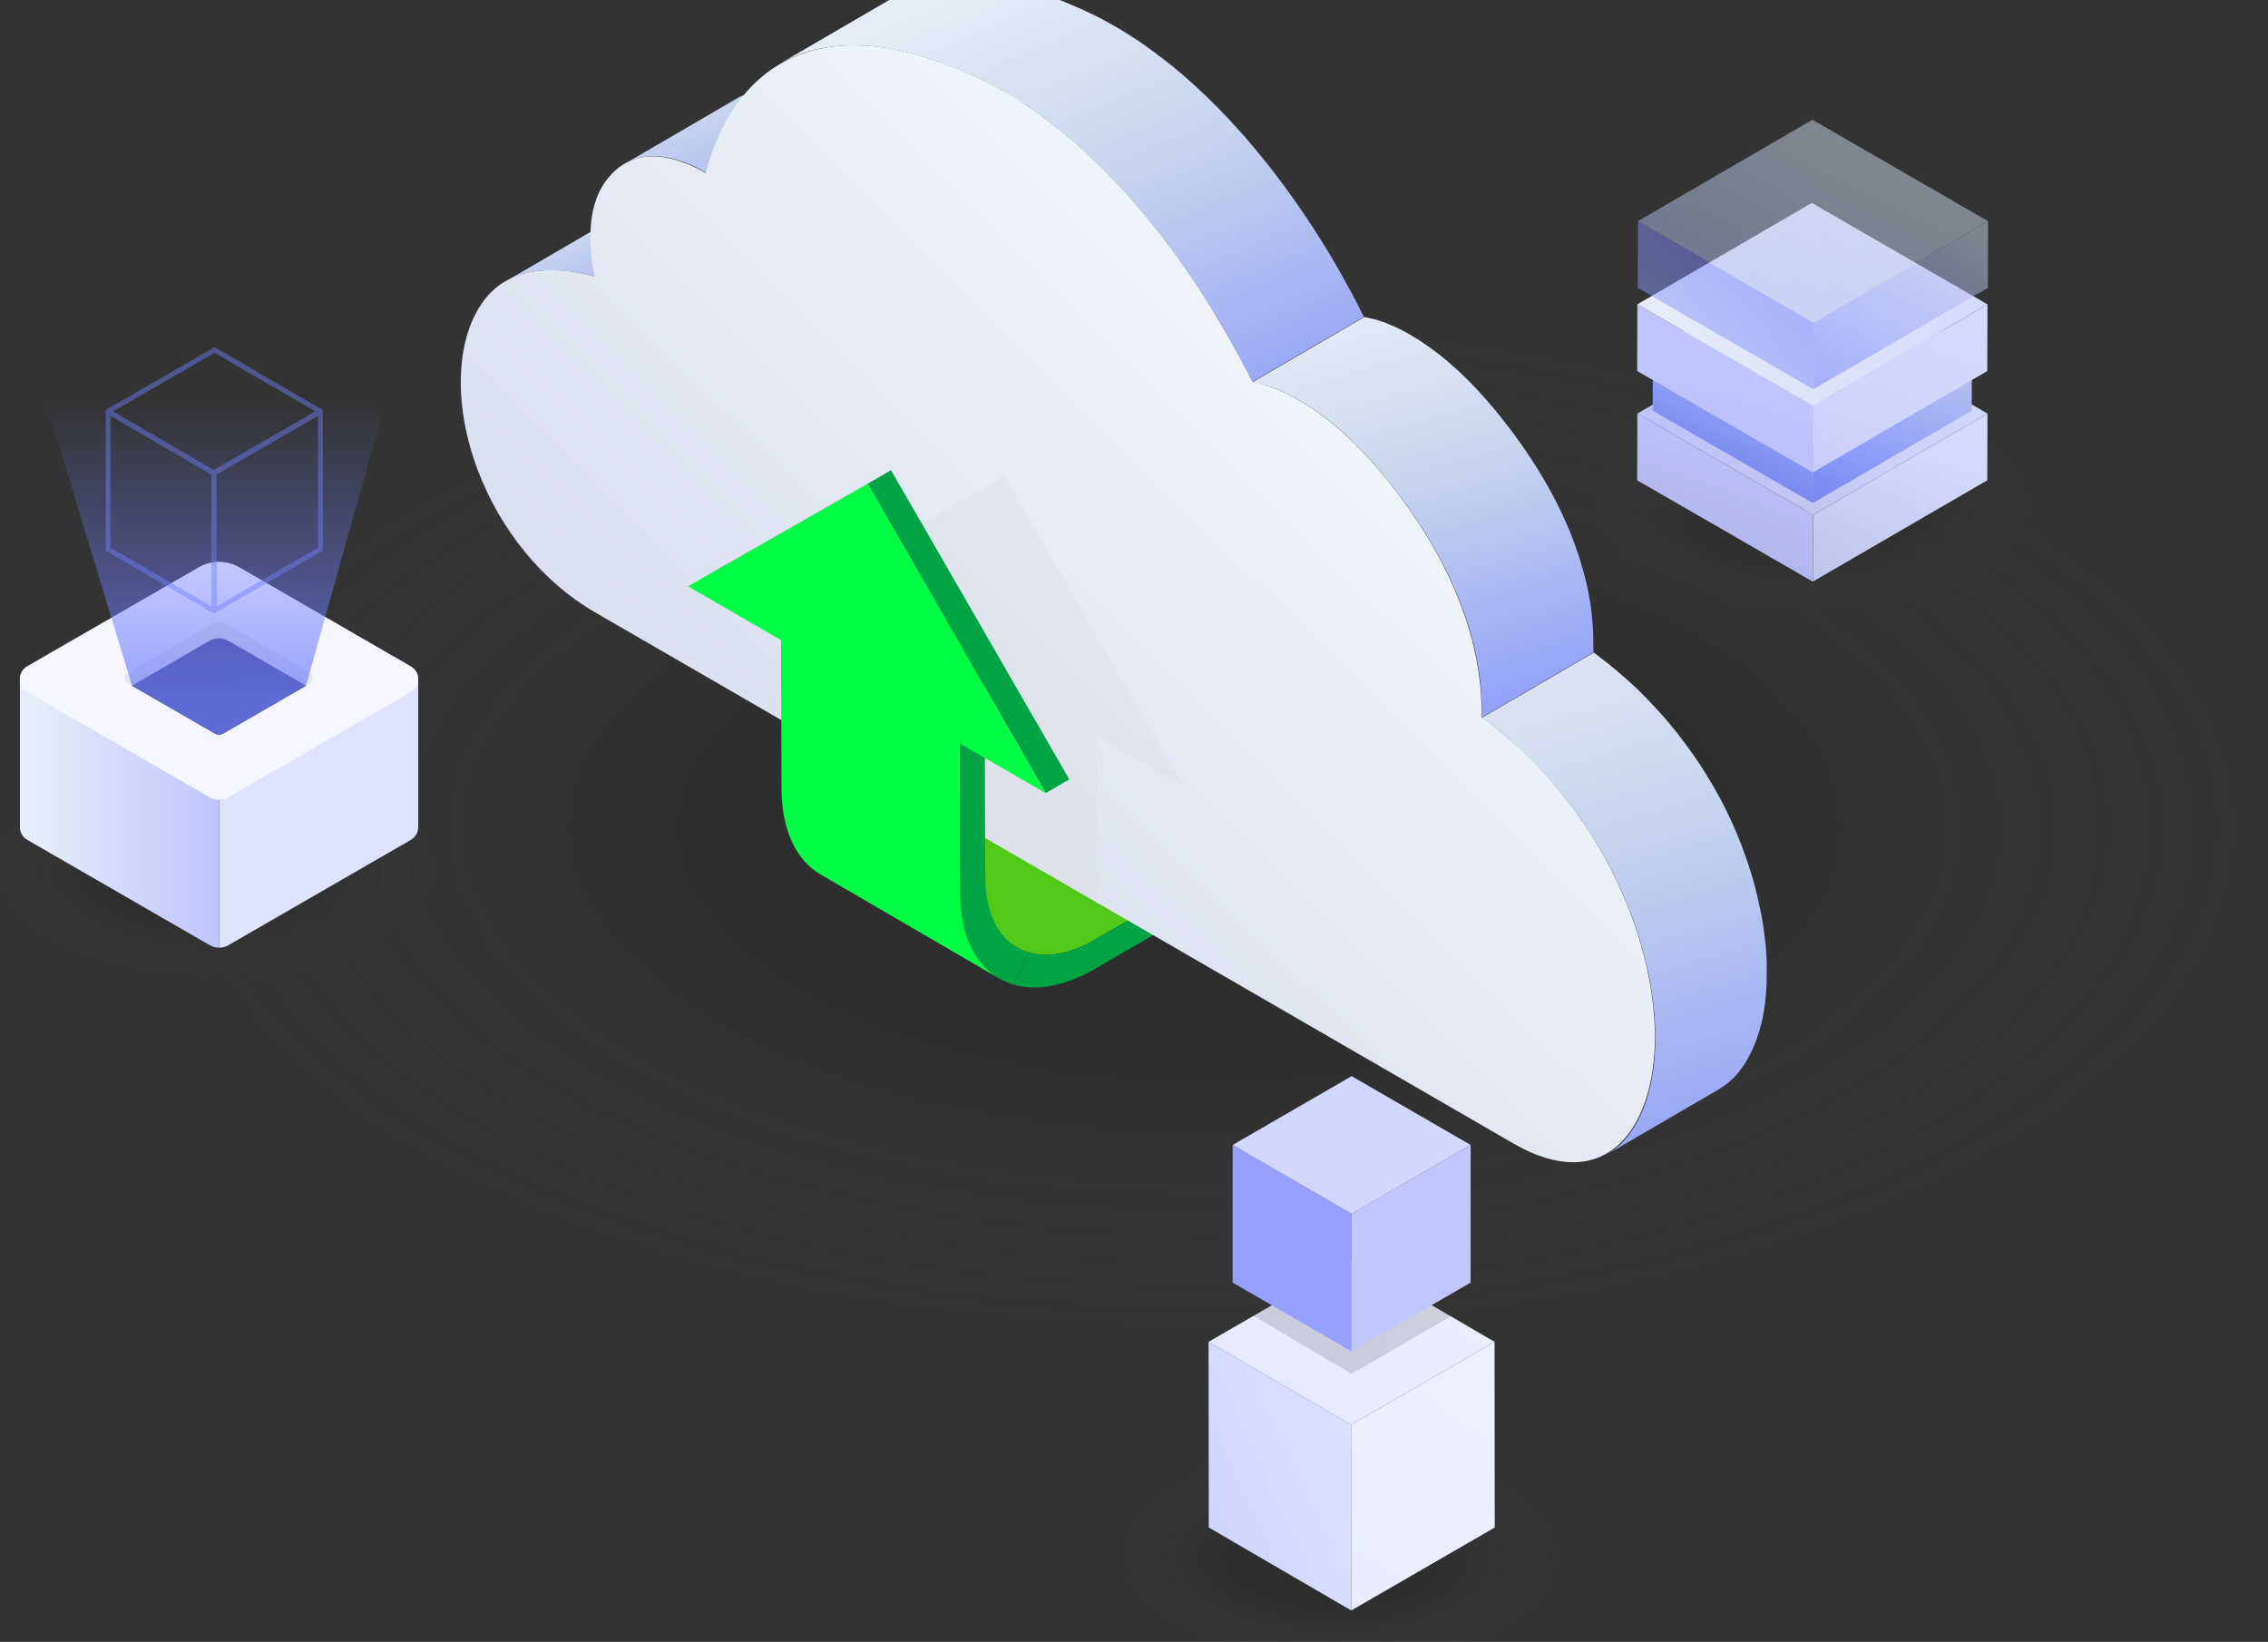 <svg width="576" height="417" viewBox="0 0 576 417" fill="none" xmlns="http://www.w3.org/2000/svg">
<rect x="0" y="0" width="576" height="417" fill="#333333" stroke="none"/>
<g clip-path="url(#clip0_2030_41845)">
<path opacity="0.22" d="M461.935 154.839C492.845 154.839 517.91 142.607 517.91 127.527C517.91 112.446 492.854 100.215 461.935 100.215C431.017 100.215 405.961 112.437 405.961 127.527C405.961 142.616 431.017 154.839 461.935 154.839Z" fill="url(#paint0_radial_2030_41845)"/>
<path opacity="0.22" d="M342.369 422.044C373.279 422.044 398.343 409.812 398.343 394.732C398.343 379.651 373.288 367.42 342.369 367.42C311.45 367.42 286.395 379.642 286.395 394.732C286.395 409.821 311.45 422.044 342.369 422.044Z" fill="url(#paint1_radial_2030_41845)"/>
<path opacity="0.22" d="M55.974 247.447C86.885 247.447 111.949 235.215 111.949 220.135C111.949 205.054 86.893 192.823 55.974 192.823C25.056 192.823 0 205.046 0 220.135C0 235.224 25.056 247.447 55.974 247.447Z" fill="url(#paint2_radial_2030_41845)"/>
<path d="M504.756 105.032L504.712 121.977L460.395 147.721L460.447 130.776L504.756 105.032Z" fill="url(#paint3_linear_2030_41845)"/>
<path d="M460.443 130.776L460.39 147.721L415.785 121.977L415.837 105.032L460.443 130.776Z" fill="url(#paint4_linear_2030_41845)"/>
<path d="M504.754 105.032L460.445 130.776L415.84 105.032L460.149 79.288L504.754 105.032Z" fill="url(#paint5_linear_2030_41845)"/>
<path d="M500.807 88.846L500.755 104.292L460.375 127.762L460.419 112.316L500.807 88.846Z" fill="url(#paint6_linear_2030_41845)"/>
<path d="M460.429 112.316L460.385 127.762L419.727 104.292L419.779 88.846L460.42 112.316H460.429Z" fill="url(#paint7_linear_2030_41845)"/>
<path d="M500.807 88.845L460.419 112.315L419.777 88.845L460.157 65.375L500.816 88.845H500.807Z" fill="url(#paint8_linear_2030_41845)"/>
<path d="M504.756 77.293L504.712 94.238L460.395 119.982L460.447 103.037L504.756 77.293Z" fill="url(#paint9_linear_2030_41845)"/>
<path d="M460.443 103.037L460.39 119.982L415.785 94.229L415.837 77.293L460.443 103.037Z" fill="url(#paint10_linear_2030_41845)"/>
<path d="M504.754 77.293L460.445 103.037L415.84 77.293L460.149 51.541L504.754 77.293Z" fill="url(#paint11_linear_2030_41845)"/>
<g opacity="0.5">
<path d="M504.901 56.167L504.849 73.103L460.531 98.864L460.584 81.919L504.901 56.176V56.167Z" fill="url(#paint12_linear_2030_41845)"/>
<path d="M460.583 81.919L460.531 98.864L415.926 73.103L415.978 56.167L460.583 81.911V81.919Z" fill="url(#paint13_linear_2030_41845)"/>
<path d="M504.9 56.167L460.582 81.911L415.977 56.167L460.294 30.414L504.9 56.167Z" fill="url(#paint14_linear_2030_41845)"/>
</g>
<path opacity="0.22" d="M311.903 339.742C457.759 339.742 575.998 282.051 575.998 210.883C575.998 139.715 457.759 82.024 311.903 82.024C166.048 82.024 47.809 139.715 47.809 210.883C47.809 282.051 166.048 339.742 311.903 339.742Z" fill="url(#paint15_radial_2030_41845)"/>
<path d="M255.99 198.773L232.59 212.32C224.915 216.737 217.98 217.155 212.953 214.237L258.29 240.634C263.317 243.553 270.261 243.169 277.927 238.718L301.327 225.17L255.99 198.773Z" fill="#52C819"/>
<path d="M301.328 225.162L277.927 238.709C271.725 242.298 265.992 243.248 261.34 241.923L257.367 250.052C263.1 251.733 270.217 250.583 277.945 246.131L301.345 232.584V225.162H301.319H301.328Z" fill="#00A445"/>
<path d="M131.472 70.01C131.707 69.923 131.942 69.836 132.177 69.775C132.413 69.688 132.674 69.627 132.909 69.54C133.144 69.479 133.406 69.426 133.641 69.365C133.902 69.304 134.138 69.252 134.408 69.191C134.556 69.165 134.73 69.13 134.878 69.104C135.671 68.956 136.464 68.843 137.291 68.747H137.465C138.197 68.686 138.938 68.66 139.67 68.66H140.018C140.75 68.66 141.49 68.66 142.222 68.747C142.37 68.747 142.518 68.747 142.632 68.773C143.364 68.834 144.104 68.886 144.836 69.008C144.923 69.008 145.045 69.008 145.132 69.034C145.925 69.148 146.691 69.27 147.423 69.418H147.545C148.373 69.592 149.166 69.775 149.924 69.949C150.307 70.036 150.655 70.123 151.013 70.245L179.388 53.719C179.039 53.632 178.682 53.544 178.333 53.422C177.602 53.248 176.774 53.065 175.955 52.891H175.842C175.11 52.743 174.343 52.63 173.551 52.508C173.49 52.508 173.429 52.508 173.341 52.482H173.254C172.549 52.395 171.817 52.307 171.05 52.246H170.606C169.874 52.185 169.134 52.159 168.402 52.159H168.079C167.348 52.159 166.607 52.185 165.875 52.246H165.701C164.908 52.307 164.081 52.421 163.288 52.604C163.201 52.604 163.114 52.604 163.053 52.63C162.965 52.63 162.904 52.656 162.817 52.691C162.556 52.752 162.321 52.813 162.051 52.865C161.815 52.926 161.554 52.987 161.319 53.039C161.058 53.1 160.822 53.187 160.587 53.274C160.413 53.335 160.23 53.361 160.056 53.449C159.995 53.449 159.942 53.51 159.881 53.536C159.524 53.658 159.176 53.797 158.819 53.945C158.644 54.032 158.461 54.093 158.287 54.154C157.756 54.389 157.259 54.651 156.754 54.947L128.379 71.474C128.875 71.177 129.381 70.916 129.904 70.681C130.078 70.594 130.261 70.533 130.435 70.472C130.783 70.324 131.141 70.176 131.498 70.062L131.472 70.001V70.01Z" fill="url(#paint16_linear_2030_41845)"/>
<path d="M161.084 40.468C161.642 40.294 162.234 40.111 162.792 39.997C162.94 39.971 163.088 39.936 163.262 39.936C163.585 39.875 163.942 39.814 164.264 39.788C164.5 39.788 164.735 39.762 164.97 39.727C165.205 39.727 165.414 39.727 165.65 39.701H167C167.383 39.701 167.732 39.762 168.115 39.823H168.324C168.768 39.884 169.204 39.971 169.648 40.032C169.796 40.032 169.91 40.093 170.058 40.119C170.354 40.18 170.65 40.241 170.938 40.328C171.112 40.389 171.295 40.416 171.469 40.477C171.731 40.538 171.966 40.625 172.236 40.686C172.445 40.747 172.619 40.808 172.82 40.86C173.055 40.947 173.264 41.008 173.499 41.095C173.708 41.182 173.909 41.243 174.118 41.33C174.327 41.417 174.527 41.478 174.736 41.566C174.971 41.653 175.18 41.74 175.416 41.862C175.59 41.949 175.773 42.01 175.947 42.097C176.208 42.219 176.479 42.332 176.74 42.48C176.888 42.541 177.001 42.602 177.149 42.689C177.559 42.898 177.977 43.099 178.325 43.308C178.648 43.482 178.97 43.665 179.293 43.839L207.667 27.313C207.371 27.139 207.049 26.956 206.727 26.781C206.343 26.572 205.96 26.372 205.55 26.163C205.55 26.163 205.489 26.163 205.463 26.137C205.341 26.076 205.228 26.015 205.141 25.988C204.88 25.866 204.61 25.727 204.348 25.605C204.287 25.605 204.226 25.544 204.2 25.518C204.078 25.457 203.939 25.396 203.817 25.344C203.582 25.257 203.372 25.135 203.137 25.048C203.076 25.048 203.024 24.987 202.928 24.96C202.78 24.899 202.667 24.838 202.519 24.812C202.31 24.725 202.109 24.664 201.9 24.577C201.839 24.577 201.752 24.516 201.691 24.49C201.543 24.429 201.369 24.403 201.221 24.342C201.011 24.281 200.837 24.22 200.628 24.168C200.567 24.168 200.515 24.142 200.454 24.107C200.28 24.046 200.071 23.985 199.896 23.959C199.722 23.898 199.539 23.872 199.365 23.811C199.339 23.811 199.278 23.811 199.243 23.784C198.982 23.723 198.746 23.662 198.476 23.61C198.328 23.61 198.215 23.549 198.067 23.523H198.006C197.596 23.436 197.178 23.375 196.769 23.314H196.56C196.211 23.288 195.88 23.227 195.532 23.192H194.094C193.859 23.192 193.65 23.192 193.415 23.218H192.709C192.352 23.244 192.029 23.305 191.707 23.366C191.559 23.366 191.446 23.392 191.298 23.427H191.237C190.653 23.549 190.087 23.689 189.529 23.898C189.468 23.898 189.407 23.898 189.355 23.959C189.146 24.02 188.945 24.133 188.736 24.22C188.588 24.281 188.475 24.342 188.327 24.394C187.917 24.568 187.499 24.777 187.09 25.039L158.715 41.566C159.124 41.33 159.534 41.121 159.952 40.921C160.1 40.86 160.213 40.799 160.361 40.747C160.623 40.625 160.893 40.538 161.154 40.45L161.067 40.477L161.084 40.468Z" fill="url(#paint17_linear_2030_41845)"/>
<path d="M260.019 26.363C260.55 26.686 261.047 27.043 261.543 27.391C262.04 27.713 262.51 28.071 262.99 28.419C263.521 28.802 264.079 29.186 264.61 29.569C265.054 29.892 265.464 30.214 265.873 30.51C266.492 30.98 267.11 31.451 267.729 31.921C268.138 32.244 268.556 32.566 268.966 32.923C269.585 33.42 270.229 33.951 270.848 34.456C271.257 34.779 271.641 35.136 272.05 35.485C272.695 36.042 273.339 36.6 273.993 37.192C274.376 37.514 274.725 37.837 275.108 38.194C275.875 38.9 276.632 39.579 277.373 40.311C277.634 40.546 277.87 40.781 278.14 41.017C279.142 41.992 280.109 42.959 281.076 43.935C281.311 44.17 281.52 44.406 281.755 44.641C282.522 45.407 283.254 46.2 283.985 46.993C284.308 47.315 284.604 47.673 284.926 47.995C285.606 48.736 286.277 49.493 286.956 50.234C287.218 50.556 287.514 50.852 287.784 51.175C288.725 52.238 289.639 53.327 290.546 54.416C290.633 54.503 290.694 54.625 290.781 54.712C291.696 55.801 292.575 56.925 293.455 58.014C293.664 58.275 293.9 58.571 294.1 58.841C295.189 60.227 296.217 61.612 297.245 62.962C297.454 63.258 297.655 63.52 297.864 63.816C298.482 64.644 299.066 65.463 299.623 66.264C299.832 66.56 300.033 66.856 300.268 67.144C301 68.207 301.74 69.27 302.446 70.298C302.507 70.385 302.559 70.472 302.62 70.568C303.3 71.543 303.91 72.51 304.563 73.486C304.772 73.782 304.946 74.079 305.156 74.366C305.687 75.194 306.184 75.987 306.68 76.779C306.828 77.014 306.976 77.25 307.124 77.459C307.743 78.461 308.327 79.436 308.919 80.377C309.032 80.586 309.18 80.787 309.302 80.996C309.773 81.763 310.217 82.494 310.627 83.235C310.801 83.531 310.984 83.853 311.158 84.15C311.367 84.498 311.541 84.829 311.75 85.178C311.96 85.535 312.16 85.918 312.369 86.267C312.543 86.589 312.752 86.946 312.927 87.269C313.136 87.626 313.31 87.948 313.484 88.297C313.658 88.619 313.841 88.915 313.981 89.237C314.155 89.56 314.338 89.917 314.512 90.213C314.66 90.509 314.835 90.806 314.983 91.093C315.131 91.355 315.244 91.59 315.392 91.86C315.802 92.653 316.22 93.419 316.568 94.125C316.568 94.125 316.568 94.186 316.594 94.212C316.943 94.918 317.274 95.571 317.596 96.181C317.744 96.442 317.892 96.739 318.006 97.008L346.381 80.482C346.293 80.308 346.206 80.099 346.084 79.889C346.058 79.829 345.997 79.741 345.962 79.654C345.64 79.036 345.318 78.391 344.961 77.677C344.961 77.677 344.961 77.616 344.934 77.59C344.577 76.884 344.168 76.117 343.758 75.324C343.697 75.203 343.671 75.115 343.61 75.028C343.549 74.88 343.462 74.732 343.375 74.584C343.227 74.288 343.053 73.992 342.878 73.669C342.704 73.347 342.521 73.051 342.347 72.728C342.173 72.406 341.998 72.084 341.815 71.752C341.641 71.43 341.432 71.073 341.258 70.751C341.084 70.428 340.875 70.071 340.7 69.749C340.491 69.392 340.291 69.043 340.082 68.66C339.873 68.303 339.698 67.98 339.498 67.632C339.411 67.457 339.324 67.309 339.202 67.126C339.115 66.978 339.028 66.83 338.967 66.717C338.522 65.977 338.087 65.245 337.642 64.478C337.529 64.269 337.407 64.069 337.259 63.859C336.667 62.919 336.083 61.943 335.464 60.941C335.316 60.732 335.203 60.497 335.055 60.296C334.558 59.504 334.027 58.676 333.496 57.848C333.286 57.552 333.112 57.256 332.903 56.968C332.285 55.992 331.64 55.026 330.96 54.05C330.899 53.989 330.873 53.902 330.812 53.841V53.815C330.107 52.786 329.375 51.724 328.634 50.661C328.425 50.365 328.225 50.068 327.99 49.781C327.397 48.953 326.813 48.134 326.23 47.333C326.082 47.124 325.934 46.95 325.785 46.74C325.724 46.653 325.664 46.566 325.576 46.479C324.548 45.094 323.52 43.743 322.431 42.358C322.344 42.236 322.257 42.097 322.135 41.975C322.013 41.827 321.9 41.679 321.752 41.505C320.872 40.416 319.983 39.292 319.077 38.203C319.016 38.116 318.955 38.055 318.903 37.968C318.903 37.968 318.877 37.941 318.842 37.907C317.927 36.818 317.021 35.755 316.08 34.666C315.993 34.544 315.906 34.43 315.784 34.343C315.61 34.134 315.436 33.934 315.227 33.725C314.547 32.984 313.902 32.226 313.197 31.486C313.022 31.277 312.839 31.076 312.665 30.893C312.552 30.745 312.404 30.632 312.282 30.484C311.55 29.691 310.81 28.924 310.043 28.132C309.869 27.957 309.686 27.748 309.511 27.574C309.451 27.513 309.424 27.487 309.363 27.426C308.396 26.45 307.421 25.483 306.419 24.508C306.358 24.447 306.332 24.42 306.271 24.359C306.062 24.15 305.861 23.976 305.652 23.802C304.92 23.096 304.154 22.39 303.387 21.685C303.239 21.563 303.126 21.423 302.978 21.302C302.742 21.092 302.507 20.892 302.272 20.683C301.627 20.125 300.982 19.533 300.329 18.975C300.12 18.801 299.92 18.592 299.684 18.418C299.51 18.27 299.301 18.095 299.127 17.947C298.508 17.416 297.89 16.919 297.245 16.414C296.984 16.205 296.714 15.97 296.417 15.735C296.269 15.613 296.121 15.525 295.973 15.412C295.355 14.942 294.736 14.471 294.117 14.001C293.795 13.766 293.499 13.504 293.177 13.26C293.055 13.173 292.967 13.112 292.854 13.025C292.323 12.642 291.765 12.258 291.234 11.875C290.85 11.614 290.467 11.318 290.084 11.047C289.997 10.986 289.875 10.925 289.788 10.838C289.291 10.481 288.76 10.159 288.228 9.81C287.819 9.549 287.401 9.253 286.965 8.983C286.878 8.922 286.756 8.861 286.669 8.808C286.198 8.512 285.728 8.216 285.257 7.929C284.813 7.667 284.377 7.371 283.907 7.101C283.672 6.953 283.437 6.805 283.201 6.691C282.409 6.247 281.616 5.812 280.823 5.367C280.562 5.219 280.265 5.071 279.995 4.923C279.586 4.714 279.203 4.513 278.793 4.304C278.471 4.13 278.148 3.947 277.791 3.808C277.059 3.451 276.354 3.102 275.613 2.78C275.256 2.606 274.908 2.457 274.559 2.283C273.941 2.022 273.383 1.787 272.791 1.517C272.146 1.255 271.466 0.959 270.848 0.689C270.7 0.628 270.525 0.541 270.377 0.48C269.733 0.218 269.114 0.009 268.496 -0.226C267.938 -0.435 267.346 -0.67 266.823 -0.871C266.701 -0.897 266.588 -0.958 266.5 -0.992C265.821 -1.228 265.15 -1.437 264.471 -1.672C263.974 -1.846 263.443 -2.029 262.972 -2.169C262.911 -2.169 262.824 -2.23 262.763 -2.23C262.031 -2.439 261.352 -2.613 260.646 -2.822C260.176 -2.944 259.705 -3.083 259.261 -3.205C259.235 -3.205 259.174 -3.205 259.148 -3.231C258.468 -3.406 257.823 -3.528 257.179 -3.676C256.682 -3.798 256.177 -3.911 255.68 -3.998H255.593C255.123 -4.085 254.713 -4.146 254.243 -4.233C253.537 -4.355 252.858 -4.469 252.187 -4.591H252.065C251.742 -4.652 251.42 -4.652 251.098 -4.678C250.305 -4.765 249.512 -4.852 248.745 -4.913H247.656C246.864 -4.939 246.097 -5 245.33 -5H244.921C244.686 -5 244.477 -5 244.241 -4.974C243.422 -4.974 242.595 -4.913 241.802 -4.852H241.183C240.948 -4.852 240.739 -4.791 240.539 -4.765C240.243 -4.739 239.981 -4.704 239.711 -4.678C239.127 -4.591 238.535 -4.503 237.977 -4.416C237.742 -4.39 237.542 -4.355 237.298 -4.294C237.211 -4.294 237.124 -4.294 237.037 -4.268C236.714 -4.207 236.392 -4.12 236.07 -4.033C235.625 -3.946 235.19 -3.824 234.745 -3.737C234.362 -3.615 233.979 -3.502 233.595 -3.414C233.186 -3.292 232.768 -3.179 232.358 -3.031C232.271 -3.031 232.21 -2.97 232.123 -2.944C231.975 -2.883 231.827 -2.822 231.679 -2.77C230.947 -2.508 230.241 -2.212 229.562 -1.916C229.326 -1.794 229.065 -1.707 228.83 -1.594C227.976 -1.184 227.183 -0.766 226.391 -0.33L198.016 16.196C198.782 15.752 199.601 15.342 200.455 14.933C200.69 14.811 200.925 14.724 201.187 14.611C201.866 14.315 202.572 14.018 203.304 13.757C203.539 13.67 203.748 13.583 203.983 13.495C204.393 13.347 204.811 13.234 205.22 13.112C205.604 12.99 205.952 12.877 206.37 12.79C206.78 12.668 207.25 12.581 207.695 12.494C208.104 12.406 208.514 12.285 208.932 12.232C209.141 12.206 209.376 12.145 209.611 12.11C210.169 12.023 210.761 11.936 211.38 11.849C211.641 11.823 211.937 11.788 212.207 11.762C212.617 11.701 213.061 11.701 213.471 11.64C214.263 11.579 215.091 11.553 215.91 11.518H217.025C217.792 11.518 218.558 11.544 219.351 11.605C219.7 11.605 220.057 11.605 220.44 11.666C221.207 11.727 222 11.814 222.792 11.901C223.141 11.927 223.498 11.962 223.847 12.023C224.526 12.11 225.232 12.258 225.903 12.38C226.373 12.467 226.844 12.528 227.314 12.616C227.811 12.703 228.316 12.851 228.812 12.938C229.518 13.086 230.198 13.234 230.903 13.408C231.348 13.53 231.844 13.67 232.289 13.792C233.055 14.001 233.822 14.201 234.615 14.436C235.111 14.585 235.617 14.759 236.148 14.933C236.915 15.194 237.707 15.43 238.5 15.726C239.058 15.935 239.615 16.135 240.173 16.37C240.94 16.667 241.732 16.963 242.525 17.285C243.17 17.547 243.814 17.843 244.468 18.113C245.409 18.522 246.35 18.906 247.317 19.35C248.371 19.82 249.408 20.352 250.462 20.909C250.871 21.119 251.255 21.319 251.664 21.528C252.718 22.085 253.807 22.678 254.87 23.297C255.576 23.706 256.255 24.124 256.926 24.534C257.396 24.83 257.867 25.091 258.337 25.413C258.869 25.736 259.391 26.093 259.897 26.442L259.984 26.32L260.019 26.363Z" fill="url(#paint18_linear_2030_41845)"/>
<path d="M404.646 163.917V161.887C404.646 161.329 404.585 160.737 404.559 160.118V159.796C404.532 159.203 404.471 158.585 404.411 157.94V157.731C404.35 157.173 404.289 156.616 404.236 156.023V155.64C404.149 155.022 404.062 154.403 403.975 153.758V153.645C403.975 153.558 403.949 153.471 403.914 153.384C403.827 152.852 403.74 152.321 403.653 151.789C403.653 151.667 403.626 151.58 403.592 151.493C403.592 151.432 403.592 151.371 403.565 151.284C403.443 150.639 403.304 149.986 403.182 149.341V149.315C403.182 149.254 403.156 149.193 403.121 149.106C402.999 148.549 402.86 147.956 402.712 147.364C402.712 147.277 402.686 147.19 402.651 147.102C402.651 146.98 402.59 146.867 402.564 146.745C402.45 146.275 402.328 145.769 402.18 145.299C402.154 145.151 402.119 145.038 402.058 144.89C402.058 144.829 402.032 144.776 401.997 144.68C401.823 144.036 401.64 143.417 401.44 142.764V142.703C401.231 142.058 401.03 141.379 400.795 140.699C400.795 140.638 400.769 140.612 400.734 140.551C400.673 140.377 400.621 140.194 400.56 140.02C400.412 139.575 400.264 139.14 400.089 138.695C400.063 138.608 400.028 138.521 400.002 138.425C399.941 138.251 399.854 138.042 399.793 137.868C399.645 137.484 399.532 137.127 399.384 136.744C399.323 136.622 399.297 136.509 399.236 136.387C399.175 136.212 399.087 136.038 399.027 135.829C398.878 135.472 398.765 135.123 398.617 134.801C398.556 134.653 398.495 134.54 398.443 134.392C398.382 134.217 398.295 134.034 398.208 133.86C398.059 133.503 397.911 133.181 397.763 132.832C397.702 132.684 397.65 132.536 397.554 132.388C397.467 132.214 397.406 132.031 397.319 131.856C397.171 131.499 396.997 131.151 396.849 130.794C396.761 130.645 396.7 130.471 396.639 130.323C396.552 130.175 396.491 130.001 396.404 129.853C396.195 129.443 396.021 129.06 395.812 128.642C395.725 128.467 395.638 128.285 395.55 128.11C395.489 127.988 395.437 127.875 395.376 127.727C395.115 127.196 394.819 126.638 394.522 126.107C394.435 125.932 394.348 125.749 394.226 125.549C394.226 125.488 394.165 125.462 394.139 125.401C393.494 124.19 392.815 122.988 392.109 121.777C392.048 121.69 391.987 121.568 391.935 121.48C391.874 121.393 391.848 121.332 391.787 121.245C391.229 120.304 390.637 119.363 390.053 118.388C389.931 118.213 389.818 118.031 389.696 117.856C389.165 117.029 388.642 116.21 388.076 115.356C387.988 115.208 387.901 115.06 387.779 114.912C387.718 114.825 387.631 114.703 387.57 114.615C386.952 113.701 386.333 112.786 385.662 111.88C385.218 111.261 384.782 110.669 384.338 110.05C383.842 109.406 383.371 108.752 382.866 108.134C382.604 107.811 382.369 107.454 382.099 107.132C382.012 107.01 381.89 106.862 381.803 106.749C381.071 105.834 380.365 104.919 379.625 104.039C379.477 103.865 379.329 103.682 379.181 103.508C378.972 103.272 378.797 103.063 378.588 102.828C378.231 102.419 377.909 102.001 377.56 101.617C376.881 100.851 376.236 100.119 375.565 99.404C375.565 99.404 375.565 99.404 375.539 99.378C374.894 98.672 374.25 97.993 373.596 97.348C373.213 96.965 372.864 96.608 372.481 96.225C372.307 96.05 372.124 95.876 371.985 95.728C371.863 95.606 371.749 95.466 371.601 95.345C370.922 94.7 370.277 94.081 369.597 93.489C369.388 93.315 369.188 93.132 368.979 92.957C368.805 92.783 368.596 92.635 368.421 92.452C368.16 92.217 367.89 91.982 367.629 91.746C366.984 91.215 366.365 90.684 365.721 90.187C365.599 90.1 365.512 90.039 365.398 89.952C365.285 89.865 365.137 89.743 365.015 89.656C364.632 89.359 364.248 89.063 363.865 88.802C363.281 88.358 362.689 87.948 362.105 87.539C362.044 87.478 361.957 87.451 361.896 87.391C361.809 87.329 361.722 87.269 361.635 87.216C361.225 86.955 360.807 86.659 360.398 86.389C359.84 86.031 359.282 85.683 358.725 85.361C358.603 85.273 358.464 85.213 358.342 85.125C357.932 84.89 357.514 84.655 357.104 84.42C356.991 84.359 356.869 84.298 356.756 84.246C356.521 84.124 356.286 84.01 356.076 83.888C355.902 83.801 355.693 83.679 355.519 83.592C355.371 83.505 355.223 83.444 355.075 83.383C354.839 83.27 354.604 83.174 354.395 83.061C354.282 83 354.134 82.939 354.012 82.886C353.837 82.799 353.689 82.738 353.515 82.677C353.28 82.59 353.045 82.468 352.836 82.381C352.749 82.355 352.627 82.294 352.539 82.259C352.365 82.198 352.191 82.137 352.043 82.05C351.808 81.963 351.572 81.876 351.337 81.789C351.25 81.789 351.163 81.728 351.076 81.702C350.928 81.641 350.78 81.615 350.605 81.553C350.37 81.466 350.109 81.379 349.874 81.318C349.786 81.318 349.699 81.257 349.638 81.231C349.525 81.205 349.403 81.17 349.255 81.144C348.994 81.057 348.724 80.996 348.488 80.935C348.401 80.935 348.314 80.874 348.227 80.874C348.14 80.874 348.053 80.848 347.966 80.813C347.669 80.752 347.408 80.691 347.138 80.639C347.051 80.639 346.964 80.613 346.877 80.578C346.755 80.578 346.641 80.517 346.519 80.517L318.145 97.043C318.354 97.07 318.554 97.13 318.763 97.165C319.024 97.226 319.295 97.287 319.591 97.34C319.765 97.366 319.939 97.427 320.122 97.462C320.357 97.523 320.619 97.61 320.889 97.671C321.098 97.732 321.298 97.784 321.507 97.845C321.743 97.932 321.978 97.993 322.239 98.08C322.474 98.167 322.71 98.228 322.945 98.315C323.18 98.403 323.415 98.49 323.651 98.577C323.912 98.664 324.182 98.786 324.469 98.899C324.705 98.986 324.914 99.108 325.149 99.195C325.445 99.317 325.741 99.465 326.064 99.605C326.299 99.727 326.508 99.814 326.743 99.927C327.066 100.075 327.388 100.249 327.745 100.424C327.98 100.537 328.189 100.659 328.425 100.781C328.956 101.042 329.453 101.338 330.01 101.661C331.099 102.305 332.214 102.985 333.303 103.725C333.39 103.786 333.478 103.839 333.565 103.9C334.593 104.605 335.656 105.372 336.684 106.165C336.797 106.252 336.945 106.374 337.067 106.461C338.069 107.254 339.062 108.081 340.064 108.935C340.238 109.083 340.447 109.258 340.621 109.432C341.623 110.312 342.625 111.227 343.592 112.202C343.766 112.376 343.949 112.559 344.089 112.699C345.117 113.701 346.145 114.764 347.147 115.853L347.173 115.879C348.201 116.968 349.203 118.144 350.205 119.329C350.414 119.564 350.588 119.773 350.788 120.008C351.755 121.184 352.757 122.395 353.733 123.632C353.994 123.955 354.23 124.312 354.5 124.634C355.44 125.845 356.355 127.082 357.296 128.372C357.941 129.286 358.586 130.201 359.204 131.107C359.378 131.342 359.526 131.604 359.701 131.848C360.258 132.675 360.79 133.494 361.321 134.322C361.443 134.496 361.556 134.679 361.678 134.88C362.262 135.855 362.854 136.796 363.412 137.737C363.534 137.911 363.621 138.094 363.734 138.295C364.44 139.532 365.12 140.743 365.764 141.919C365.877 142.154 365.999 142.389 366.113 142.598C366.409 143.156 366.67 143.687 366.966 144.219C367.115 144.515 367.263 144.811 367.411 145.134C367.62 145.543 367.82 145.961 368.003 146.344C368.151 146.667 368.299 146.989 368.447 147.32C368.622 147.677 368.77 148.026 368.918 148.383C369.066 148.705 369.214 149.028 369.362 149.359C369.51 149.716 369.658 150.038 369.807 150.387C369.955 150.709 370.068 151.032 370.216 151.328C370.364 151.685 370.512 152.033 370.625 152.391C370.747 152.687 370.861 153.009 370.983 153.305C371.131 153.689 371.279 154.046 371.392 154.429C371.505 154.725 371.601 154.987 371.714 155.283C371.863 155.727 372.011 156.137 372.159 156.581C372.246 156.816 372.307 157.051 372.394 157.261C372.629 157.94 372.838 158.585 373.039 159.238C373.039 159.264 373.039 159.299 373.065 159.325C373.274 159.97 373.448 160.589 373.622 161.242C373.683 161.451 373.736 161.625 373.771 161.834C373.919 162.34 374.032 162.81 374.154 163.307C374.215 163.516 374.276 163.716 374.302 163.925C374.45 164.518 374.563 165.101 374.711 165.659C374.711 165.746 374.738 165.833 374.772 165.92C374.92 166.6 375.034 167.245 375.156 167.863C375.182 168.037 375.217 168.185 375.243 168.36C375.33 168.891 375.417 169.422 375.504 169.954C375.504 170.076 375.565 170.215 375.565 170.337C375.652 170.982 375.739 171.6 375.827 172.193C375.827 172.341 375.853 172.454 375.888 172.602C375.948 173.195 376.036 173.752 376.062 174.31V174.545C376.123 175.19 376.175 175.782 376.21 176.401V176.758C376.236 177.377 376.271 177.969 376.297 178.527V182.238L404.672 165.711V164.03L404.646 163.882V163.917Z" fill="url(#paint19_linear_2030_41845)"/>
<path d="M448.691 246.837V244.485C448.691 244.102 448.665 243.692 448.63 243.309C448.63 243.013 448.63 242.751 448.604 242.455C448.604 242.333 448.604 242.194 448.578 242.072C448.578 241.688 448.517 241.279 448.491 240.861C448.491 240.564 448.465 240.303 448.43 240.007C448.43 239.859 448.404 239.711 448.369 239.597C448.343 239.188 448.282 238.805 448.221 238.386C448.195 238.09 448.16 237.829 448.134 237.533C448.134 237.385 448.073 237.237 448.073 237.062C448.012 236.653 447.96 236.235 447.899 235.825C447.872 235.564 447.811 235.268 447.785 234.998C447.785 234.823 447.724 234.675 447.698 234.501C447.637 234.091 447.55 233.673 447.489 233.238C447.428 232.976 447.402 232.68 447.341 232.41C447.315 232.236 447.28 232.053 447.219 231.879C447.132 231.434 447.045 231.025 446.958 230.581C446.897 230.319 446.844 230.049 446.783 229.788C446.757 229.614 446.696 229.404 446.67 229.23C446.583 228.821 446.461 228.376 446.374 227.932C446.313 227.662 446.261 227.401 446.2 227.139C446.139 226.93 446.078 226.756 446.052 226.547C445.93 226.103 445.816 225.693 445.729 225.249C445.668 224.987 445.607 224.744 445.52 224.482C445.459 224.273 445.398 224.038 445.346 223.837C445.224 223.428 445.111 223.045 444.989 222.627C444.928 222.391 444.841 222.156 444.78 221.921C444.693 221.659 444.605 221.424 444.544 221.154C444.431 220.771 444.309 220.388 444.161 219.978C444.1 219.769 444.039 219.569 443.952 219.386C443.83 219.063 443.717 218.741 443.63 218.41C443.508 218.053 443.394 217.73 443.272 217.382C443.211 217.234 443.185 217.086 443.124 216.972C442.95 216.528 442.767 216.058 442.628 215.587C442.541 215.326 442.419 215.056 442.332 214.794C442.332 214.733 442.271 214.681 442.271 214.62C441.974 213.854 441.687 213.122 441.356 212.355C441.356 212.329 441.356 212.294 441.33 212.268C441.269 212.094 441.182 211.946 441.121 211.771C440.885 211.214 440.65 210.656 440.415 210.125C440.354 209.977 440.302 209.863 440.241 209.715C440.127 209.419 439.979 209.158 439.857 208.862C439.709 208.539 439.561 208.217 439.413 207.886C439.291 207.651 439.178 207.415 439.056 207.18C438.882 206.823 438.734 206.475 438.559 206.117C438.437 205.908 438.35 205.673 438.237 205.473C438.089 205.176 437.941 204.915 437.793 204.619C437.584 204.209 437.348 203.765 437.148 203.356C437.061 203.181 436.974 202.998 436.887 202.824C436.799 202.65 436.678 202.467 436.59 202.328C435.998 201.265 435.414 200.176 434.796 199.122C434.709 198.974 434.648 198.825 434.561 198.712C434.534 198.651 434.5 198.59 434.439 198.538C434.055 197.919 433.672 197.301 433.289 196.656C433.079 196.334 432.905 196.011 432.696 195.68C432.139 194.766 431.546 193.886 430.936 192.997C430.936 192.971 430.875 192.91 430.849 192.875C430.056 191.699 429.229 190.549 428.375 189.399C428.253 189.251 428.166 189.103 428.053 188.955C427.878 188.72 427.669 188.458 427.495 188.214C427.199 187.805 426.877 187.421 426.58 187.003C426.432 186.829 426.284 186.62 426.136 186.411C425.901 186.115 425.692 185.853 425.456 185.583C425.16 185.226 424.864 184.843 424.577 184.494C424.455 184.346 424.341 184.172 424.193 184.024C423.897 183.667 423.575 183.318 423.278 182.935C423.043 182.639 422.782 182.342 422.547 182.081C422.46 181.994 422.399 181.907 422.311 181.82C421.867 181.323 421.432 180.818 420.987 180.347C420.778 180.138 420.604 179.903 420.395 179.703C420.369 179.676 420.334 179.642 420.308 179.616C419.602 178.884 418.896 178.117 418.191 177.377L418.165 177.35C417.955 177.141 417.755 176.941 417.546 176.732C416.988 176.174 416.457 175.643 415.899 175.085C415.873 175.059 415.812 175.024 415.786 174.963C415.464 174.641 415.107 174.319 414.758 174.022C414.314 173.613 413.878 173.195 413.434 172.785C413.373 172.724 413.321 172.698 413.26 172.637C412.85 172.254 412.406 171.905 411.97 171.522C411.587 171.165 411.178 170.816 410.794 170.494C410.733 170.433 410.681 170.407 410.62 170.346C410.176 169.963 409.74 169.605 409.27 169.257C408.86 168.935 408.477 168.577 408.067 168.255C408.006 168.194 407.919 168.133 407.858 168.107C407.388 167.75 406.917 167.401 406.447 167.018C406.037 166.696 405.619 166.373 405.21 166.077C405.062 165.955 404.914 165.868 404.766 165.755L376.391 182.281C376.948 182.691 377.506 183.135 378.063 183.545C378.534 183.902 379.004 184.25 379.475 184.607C379.945 184.991 380.416 185.374 380.912 185.757C381.356 186.115 381.792 186.498 382.236 186.846C382.707 187.23 383.151 187.639 383.622 188.057C384.066 188.441 384.475 188.798 384.885 189.181C385.381 189.626 385.887 190.096 386.357 190.566C386.706 190.889 387.063 191.211 387.385 191.542C388.004 192.135 388.587 192.718 389.18 193.311C389.389 193.52 389.589 193.72 389.798 193.929C390.565 194.722 391.332 195.489 392.063 196.29C392.273 196.499 392.447 196.735 392.656 196.935C393.187 197.527 393.71 198.111 394.215 198.703C394.451 199 394.712 199.261 394.947 199.557C395.391 200.063 395.827 200.585 396.237 201.091C396.533 201.448 396.82 201.822 397.116 202.18C397.5 202.65 397.848 203.12 398.232 203.591C398.554 204 398.85 204.384 399.146 204.802C399.443 205.185 399.73 205.595 400.026 205.978C400.88 207.128 401.699 208.304 402.492 209.48C402.492 209.48 402.492 209.506 402.518 209.541C403.136 210.456 403.72 211.371 404.313 212.312C404.522 212.634 404.696 212.93 404.905 213.252C405.288 213.871 405.698 214.516 406.055 215.169C406.177 215.378 406.29 215.552 406.412 215.762C407.031 216.824 407.649 217.913 408.207 218.976C408.381 219.333 408.59 219.682 408.764 220.004C408.973 220.414 409.209 220.832 409.409 221.267C409.67 221.764 409.906 222.269 410.176 222.766C410.35 223.123 410.524 223.472 410.672 223.829C410.934 224.386 411.204 224.944 411.465 225.51C411.587 225.806 411.726 226.068 411.848 226.364C412.145 227.043 412.467 227.749 412.728 228.429C412.789 228.603 412.876 228.751 412.937 228.934C413.295 229.788 413.643 230.642 413.965 231.495C414.052 231.757 414.174 232.027 414.262 232.262C414.497 232.881 414.706 233.473 414.941 234.091C415.054 234.449 415.176 234.771 415.29 235.119C415.464 235.651 415.647 236.182 415.821 236.714C415.934 237.097 416.082 237.48 416.204 237.89C416.352 238.395 416.501 238.892 416.649 239.362C416.771 239.772 416.884 240.155 417.006 240.573C417.154 241.044 417.267 241.514 417.389 242.019C417.502 242.464 417.624 242.873 417.712 243.317C417.833 243.788 417.947 244.232 418.069 244.703C418.156 245.147 418.278 245.556 418.365 246.001C418.452 246.471 418.574 246.916 418.661 247.36C418.748 247.804 418.835 248.214 418.922 248.623C419.01 249.067 419.097 249.538 419.158 249.973C419.245 250.383 419.306 250.801 419.367 251.237C419.428 251.681 419.515 252.117 419.576 252.561C419.637 252.97 419.698 253.389 419.75 253.798C419.811 254.242 419.872 254.678 419.898 255.122C419.959 255.532 419.985 255.915 420.046 256.333C420.072 256.777 420.133 257.187 420.168 257.631C420.194 258.041 420.229 258.424 420.255 258.807C420.255 259.217 420.316 259.635 420.316 260.071C420.316 260.454 420.343 260.863 420.377 261.247V265.638C420.377 266.134 420.316 266.639 420.29 267.136C420.29 267.519 420.264 267.929 420.229 268.312C420.229 268.669 420.168 269.018 420.142 269.375C420.116 269.819 420.055 270.229 420.02 270.638C419.994 270.995 419.933 271.318 419.872 271.64C419.811 272.084 419.75 272.52 419.663 272.964C419.602 273.287 419.541 273.609 419.489 273.94C419.402 274.411 419.315 274.881 419.227 275.325C419.166 275.621 419.105 275.918 419.018 276.205C418.896 276.737 418.757 277.268 418.609 277.799C418.548 278.035 418.496 278.244 418.435 278.479C418.199 279.272 417.964 280.012 417.668 280.779C417.607 280.892 417.581 281.014 417.52 281.136C417.259 281.842 416.962 282.547 416.64 283.227C416.553 283.462 416.431 283.671 416.318 283.907C416.196 284.142 416.082 284.377 415.934 284.638C415.786 284.935 415.612 285.231 415.464 285.518C415.316 285.753 415.202 285.989 415.054 286.198C414.906 286.433 414.758 286.668 414.61 286.877C414.288 287.374 413.931 287.879 413.556 288.35C413.469 288.472 413.408 288.585 413.321 288.672C412.885 289.23 412.406 289.761 411.909 290.266C411.796 290.38 411.648 290.502 411.526 290.615C411.143 290.998 410.733 291.355 410.324 291.678C410.176 291.8 410.028 291.913 409.853 292.035C409.296 292.444 408.738 292.828 408.146 293.185L436.521 276.658C437.104 276.301 437.671 275.918 438.228 275.508C438.376 275.395 438.524 275.273 438.699 275.16C439.108 274.837 439.526 274.48 439.901 274.097C440.014 273.984 440.162 273.862 440.284 273.74C440.781 273.234 441.251 272.712 441.696 272.145C441.783 272.023 441.87 271.936 441.931 271.823C442.279 271.353 442.636 270.847 442.985 270.351C443.046 270.264 443.107 270.176 443.159 270.081C443.246 269.933 443.333 269.784 443.394 269.671C443.543 269.436 443.656 269.227 443.804 268.992C443.978 268.695 444.126 268.399 444.274 268.112C444.396 267.877 444.536 267.641 444.658 267.371C444.719 267.258 444.771 267.162 444.832 267.049C444.893 266.927 444.919 266.814 444.98 266.692C445.302 266.012 445.599 265.307 445.86 264.601C445.886 264.514 445.947 264.427 445.982 264.339C445.982 264.313 445.982 264.278 446.008 264.218C446.269 263.486 446.539 262.719 446.775 261.918C446.775 261.857 446.801 261.83 446.836 261.769C446.897 261.595 446.923 261.412 446.984 261.238C447.132 260.707 447.28 260.175 447.393 259.644C447.393 259.53 447.454 259.408 447.48 259.287C447.507 259.112 447.541 258.929 447.602 258.755C447.689 258.285 447.811 257.84 447.864 257.37C447.89 257.196 447.925 257.048 447.951 256.873C447.951 256.725 447.977 256.577 448.012 256.429C448.073 255.985 448.16 255.549 448.221 255.105C448.221 254.896 448.282 254.695 448.308 254.486C448.308 254.373 448.308 254.225 448.334 254.103C448.395 253.693 448.421 253.249 448.456 252.84C448.456 252.604 448.517 252.369 448.543 252.099V251.742C448.569 251.359 448.604 250.949 448.604 250.566C448.604 250.304 448.63 250.034 448.665 249.738V247.055L448.691 246.881V246.837Z" fill="url(#paint20_linear_2030_41845)"/>
<path d="M254.99 23.235C289.307 43.09 311.209 83.096 318.03 96.965C320.74 97.462 324.764 98.672 329.852 101.591C339.113 106.949 348.313 115.94 357.199 128.337C374.719 152.756 376.548 172.82 376.226 182.098C407.511 204.924 421.032 240.713 420.265 265.341C419.559 287.731 407.032 303.517 384.398 290.44L151.083 155.492C137.936 147.895 127.064 134.67 121.296 119.294C114.945 102.358 115.738 85.3 123.291 75.812C130.731 66.447 143.669 68.215 150.987 70.219C149.602 63.267 148.783 52.926 153.809 46.035C161.276 35.755 172.923 40.294 179.24 43.944C180.503 38.847 183.474 30.162 189.825 23.061C198.554 13.278 215.638 4.714 247.393 19.35C249.894 20.5 252.446 21.824 254.921 23.27L254.982 23.244L254.99 23.235Z" fill="url(#paint21_linear_2030_41845)"/>
<g opacity="0.3">
<path d="M278.624 224.726L278.502 186.872L300.404 199.54L255.154 120.984L209.582 146.989L233.165 160.632L233.279 198.303C233.279 200.01 233.401 201.631 233.575 203.19L278.912 229.439C278.738 227.941 278.616 226.373 278.616 224.726H278.624Z" fill="#D9D9D9"/>
</g>
<path d="M243.614 166.809L198.277 140.385L204.715 136.674L250.053 163.071L243.614 166.809Z" fill="#37FF2B"/>
<path d="M250.226 222.897L250.051 163.072L243.613 166.809L243.788 226.634C243.814 239.362 249.172 247.639 257.369 250.052L261.342 241.924C254.608 240.007 250.261 233.264 250.226 222.897Z" fill="#00A445"/>
<path d="M220.324 122.892L226.292 119.416L271.568 197.945L265.6 201.422L220.324 122.892Z" fill="#00A445"/>
<path d="M174.781 148.906L180.749 145.43L226.295 119.416L220.327 122.892L174.781 148.906Z" fill="#818181"/>
<path d="M174.781 148.897L220.354 122.892L265.604 201.456L243.702 188.789L243.815 226.643C243.841 237.393 247.64 244.938 253.755 248.501L208.418 222.104C202.302 218.541 198.513 210.97 198.478 200.245L198.365 162.575L174.781 148.941V148.914V148.897Z" fill="#00FD45"/>
<path d="M104.803 169.666C104.664 169.492 104.516 169.379 104.341 169.274L60.808 144.132C59.24 143.243 57.454 142.738 55.633 142.738V240.686C56.478 240.686 57.306 240.469 58.037 240.042L104.341 213.305C105.622 212.564 106.241 211.257 106.215 209.959V172.515C106.215 171.409 105.753 170.302 104.821 169.658L104.803 169.666Z" fill="#DFE3FF"/>
<path d="M55.624 142.738C53.803 142.738 52.017 143.234 50.449 144.132L8.379 168.412L6.916 169.266C5.67 169.98 5.06 171.226 5.06 172.515V209.959C5.025 211.257 5.644 212.564 6.933 213.305L53.237 240.033C53.969 240.46 54.797 240.678 55.642 240.678V142.729L55.624 142.738Z" fill="url(#paint22_linear_2030_41845)"/>
<path d="M55.626 203.138C54.781 203.138 53.953 202.92 53.221 202.493L6.917 175.765C4.408 174.319 4.408 170.703 6.917 169.248L50.459 144.114C52.028 143.208 53.813 142.729 55.617 142.729C57.42 142.729 59.215 143.208 60.774 144.114L104.317 169.248C106.826 170.694 106.826 174.31 104.317 175.765L58.013 202.502C57.281 202.92 56.453 203.147 55.608 203.147L55.626 203.138Z" fill="#F5F6FF"/>
<path d="M78.529 173.674L77.719 174.153L56.741 186.245C56.41 186.446 56.009 186.559 55.626 186.559C55.242 186.559 54.842 186.446 54.493 186.245L33.532 174.153L32.722 173.674C31.546 172.994 31.546 171.296 32.722 170.616L53.186 158.803C53.936 158.384 54.763 158.158 55.626 158.158C56.488 158.158 57.307 158.376 58.048 158.803L78.529 170.616C79.706 171.296 79.706 172.994 78.529 173.674Z" fill="#E6E6E6"/>
<path d="M77.718 174.153L56.74 186.245C56.409 186.446 56.008 186.559 55.625 186.559C55.242 186.559 54.841 186.446 54.492 186.245L33.531 174.153L53.185 162.793C53.935 162.374 54.762 162.13 55.625 162.13C56.487 162.13 57.306 162.366 58.047 162.793L77.718 174.153Z" fill="#67BF1B"/>
<path d="M77.718 174.153L56.74 186.245C56.409 186.446 56.008 186.559 55.625 186.559C55.242 186.559 54.841 186.446 54.492 186.245L33.531 174.153L53.185 162.793C53.935 162.374 54.762 162.13 55.625 162.13C56.487 162.13 57.306 162.366 58.047 162.793L77.718 174.153Z" fill="url(#paint23_linear_2030_41845)"/>
<path d="M59.309 81.475C58.194 80.83 56.905 80.473 55.624 80.473C54.343 80.473 53.054 80.839 51.913 81.475L11.934 103.089L33.531 174.153L54.492 186.245C54.84 186.446 55.223 186.559 55.624 186.559C56.025 186.559 56.408 186.446 56.757 186.245L77.718 174.153L97.398 103.83L59.309 81.475Z" fill="url(#paint24_linear_2030_41845)"/>
<path d="M306.941 340.778L306.985 387.945L343.175 409.019L343.14 361.853L306.95 340.778H306.941Z" fill="url(#paint25_linear_2030_41845)"/>
<path d="M343.129 361.853L343.172 409.019L379.615 387.945L379.571 340.778L343.129 361.853Z" fill="url(#paint26_linear_2030_41845)"/>
<path d="M306.941 340.787L343.131 361.861L379.573 340.787L343.375 319.713L306.941 340.787Z" fill="url(#paint27_linear_2030_41845)"/>
<path opacity="0.15" d="M343.252 348.915L368.499 334.305L342.868 319.704L318.266 334.148L343.252 348.907V348.915Z" fill="#231F20"/>
<path d="M313.055 290.789V325.75L343.268 343.226V308.265L313.055 290.78V290.789Z" fill="#95A0FF"/>
<path d="M373.491 290.789V325.75L343.27 343.226V308.265L373.491 290.78V290.789Z" fill="#C0C7FF"/>
<path d="M343.268 308.274L373.49 290.789L343.268 273.313L313.055 290.789L343.268 308.274Z" fill="#D2D7FF"/>
<g opacity="0.45">
<path d="M54.163 155.405L27.295 139.776C27.182 139.706 27.112 139.593 27.112 139.462L27.086 104.492C27.086 104.37 27.156 104.239 27.269 104.178C27.382 104.109 27.521 104.109 27.635 104.178L54.502 119.808C54.616 119.877 54.677 119.991 54.677 120.121L54.703 155.091C54.703 155.222 54.633 155.335 54.529 155.405C54.468 155.431 54.407 155.448 54.346 155.448C54.285 155.448 54.215 155.431 54.172 155.396L54.163 155.405ZM27.809 105.128L27.835 139.253L53.989 154.455L53.962 120.322L27.809 105.119V105.128Z" fill="#6F7FFF"/>
<path fill-rule="evenodd" clip-rule="evenodd" d="M27.487 104.422C27.487 104.422 27.426 104.405 27.4 104.422C27.4 104.422 27.4 104.422 27.391 104.422C27.391 104.422 27.374 104.431 27.365 104.449C27.365 104.466 27.348 104.483 27.348 104.501L27.374 139.471C27.374 139.471 27.391 139.532 27.418 139.549L54.224 155.135C54.224 155.135 54.285 155.161 54.311 155.178C54.311 155.178 54.311 155.178 54.32 155.178C54.32 155.178 54.32 155.178 54.329 155.178C54.337 155.178 54.355 155.178 54.381 155.17C54.407 155.152 54.425 155.126 54.425 155.091L54.398 120.121C54.398 120.121 54.381 120.06 54.355 120.043L27.487 104.414V104.422ZM27.766 103.961C27.574 103.847 27.33 103.847 27.13 103.961C26.921 104.074 26.816 104.301 26.816 104.51L26.843 139.479C26.843 139.706 26.965 139.906 27.156 140.02L54.024 155.649C54.05 155.666 54.076 155.675 54.102 155.675C54.189 155.71 54.277 155.727 54.346 155.727C54.451 155.727 54.555 155.701 54.642 155.658C54.642 155.658 54.651 155.658 54.66 155.649C54.852 155.536 54.965 155.327 54.965 155.109L54.939 120.139M27.67 104.902C27.757 104.849 27.853 104.849 27.94 104.902L54.094 120.104C54.172 120.156 54.224 120.243 54.224 120.339L54.25 154.473C54.25 154.569 54.198 154.656 54.12 154.708C54.033 154.76 53.937 154.752 53.85 154.708L27.696 139.506C27.618 139.453 27.566 139.366 27.566 139.27L27.54 105.146C27.54 105.05 27.592 104.963 27.67 104.91V104.902ZM28.071 105.599L53.684 120.487L53.71 153.994L28.097 139.105L28.071 105.599Z" fill="#6F7FFF"/>
<path d="M54.165 155.405C54.052 155.335 53.991 155.222 53.991 155.091L53.965 120.121C53.965 119.999 54.035 119.869 54.139 119.808L81.19 104.178C81.303 104.109 81.442 104.109 81.556 104.178C81.669 104.248 81.73 104.361 81.73 104.492L81.756 139.462C81.756 139.593 81.686 139.706 81.573 139.776L54.522 155.405C54.461 155.431 54.4 155.457 54.34 155.457C54.279 155.457 54.218 155.44 54.165 155.414V155.405ZM81.007 105.128L54.679 120.339L54.705 154.473L81.033 139.262L81.007 105.128Z" fill="#6F7FFF"/>
<path fill-rule="evenodd" clip-rule="evenodd" d="M81.406 104.422C81.406 104.422 81.345 104.405 81.319 104.422L54.26 120.052C54.251 120.052 54.225 120.087 54.225 120.13L54.251 155.1C54.251 155.1 54.268 155.161 54.294 155.178C54.294 155.178 54.303 155.178 54.312 155.178C54.321 155.178 54.329 155.178 54.338 155.178C54.338 155.178 54.338 155.178 54.347 155.178C54.355 155.178 54.373 155.178 54.39 155.161L81.432 139.54C81.432 139.54 81.476 139.488 81.476 139.462L81.45 104.492C81.45 104.492 81.432 104.431 81.406 104.414V104.422ZM81.049 103.961C81.24 103.847 81.493 103.847 81.685 103.961C81.876 104.074 81.99 104.283 81.99 104.501M81.99 104.501L82.016 139.471C82.016 139.697 81.894 139.898 81.702 140.011L54.651 155.64C54.651 155.64 54.643 155.64 54.634 155.64C54.564 155.675 54.46 155.719 54.338 155.719C54.242 155.719 54.129 155.692 54.024 155.64C54.016 155.64 53.998 155.623 53.989 155.614C53.806 155.501 53.702 155.3 53.702 155.083L53.676 120.113C53.676 119.904 53.78 119.677 53.989 119.564L81.031 103.943M81.136 104.893C81.223 104.936 81.267 105.032 81.267 105.128L81.293 139.262C81.293 139.357 81.24 139.445 81.162 139.497L54.834 154.708C54.747 154.76 54.651 154.76 54.564 154.708C54.477 154.656 54.434 154.569 54.434 154.473L54.408 120.339C54.408 120.243 54.46 120.156 54.538 120.104L80.866 104.893C80.953 104.841 81.049 104.841 81.136 104.893ZM54.948 120.496L54.974 154.011L80.761 139.114L80.735 105.599L54.948 120.496Z" fill="#6F7FFF"/>
<path d="M54.137 120.444L27.269 104.814C27.156 104.745 27.086 104.632 27.086 104.501C27.086 104.37 27.156 104.257 27.269 104.187L54.32 88.558C54.433 88.488 54.572 88.488 54.685 88.558L81.553 104.187C81.666 104.257 81.727 104.37 81.727 104.501C81.727 104.632 81.658 104.745 81.553 104.814L54.502 120.444C54.441 120.47 54.381 120.496 54.32 120.496C54.259 120.496 54.189 120.479 54.137 120.444ZM54.494 89.299L28.166 104.51L54.32 119.721L80.647 104.51L54.494 89.299Z" fill="#6F7FFF"/>
<path fill-rule="evenodd" clip-rule="evenodd" d="M54.541 88.793C54.541 88.793 54.48 88.776 54.454 88.793L27.412 104.422C27.377 104.44 27.368 104.475 27.368 104.501C27.368 104.527 27.386 104.562 27.412 104.579L54.245 120.182C54.245 120.182 54.288 120.2 54.306 120.217C54.306 120.217 54.314 120.217 54.323 120.217C54.323 120.217 54.323 120.217 54.332 120.217C54.34 120.217 54.358 120.209 54.375 120.2L81.409 104.579C81.435 104.562 81.452 104.527 81.452 104.501C81.452 104.475 81.435 104.44 81.409 104.422L54.541 88.793ZM54.82 88.331C54.628 88.218 54.375 88.218 54.184 88.331L27.133 103.952C26.941 104.074 26.828 104.274 26.828 104.501C26.828 104.727 26.941 104.928 27.142 105.041L54.01 120.67C54.018 120.67 54.036 120.679 54.044 120.688C54.14 120.74 54.245 120.757 54.332 120.757C54.454 120.757 54.558 120.714 54.628 120.679C54.628 120.679 54.637 120.679 54.645 120.679L81.696 105.05C81.888 104.936 82.001 104.727 82.001 104.51C82.001 104.292 81.888 104.083 81.696 103.969L54.828 88.34L54.82 88.331ZM54.358 89.063C54.445 89.011 54.541 89.011 54.628 89.063L80.781 104.274C80.868 104.327 80.912 104.414 80.912 104.51C80.912 104.605 80.86 104.692 80.781 104.745L54.454 119.956C54.367 120.008 54.271 120.008 54.184 119.956L28.03 104.745C27.943 104.692 27.9 104.605 27.9 104.51C27.9 104.414 27.952 104.327 28.03 104.274L54.358 89.063ZM28.701 104.501L54.314 119.398L80.102 104.501L54.489 89.603L28.692 104.501H28.701Z" fill="#6F7FFF"/>
</g>
</g>
<defs>
<radialGradient id="paint0_radial_2030_41845" cx="0" cy="0" r="1" gradientUnits="userSpaceOnUse" gradientTransform="translate(458.379 128.304) scale(57.136 27.768)">
<stop stop-color="#181618"/>
<stop offset="0.42" stop-color="#1D1B1C"/>
<stop offset="1" stop-color="#4A4B4C" stop-opacity="0"/>
</radialGradient>
<radialGradient id="paint1_radial_2030_41845" cx="0" cy="0" r="1" gradientUnits="userSpaceOnUse" gradientTransform="translate(338.663 395.409) scale(57.136 27.768)">
<stop stop-color="#181618"/>
<stop offset="0.42" stop-color="#1D1B1C"/>
<stop offset="1" stop-color="#4A4B4C" stop-opacity="0"/>
</radialGradient>
<radialGradient id="paint2_radial_2030_41845" cx="0" cy="0" r="1" gradientUnits="userSpaceOnUse" gradientTransform="translate(52.987 220.865) scale(57.136 27.768)">
<stop stop-color="#181618"/>
<stop offset="0.42" stop-color="#1D1B1C"/>
<stop offset="1" stop-color="#4A4B4C" stop-opacity="0"/>
</radialGradient>
<linearGradient id="paint3_linear_2030_41845" x1="524.401" y1="0.889" x2="452.789" y2="215.77" gradientUnits="userSpaceOnUse">
<stop stop-color="#E9EFF8"/>
<stop offset="1" stop-color="#BEC5FF"/>
</linearGradient>
<linearGradient id="paint4_linear_2030_41845" x1="501.955" y1="-8.11" x2="429.358" y2="144.837" gradientUnits="userSpaceOnUse">
<stop stop-color="#E9EFF8"/>
<stop offset="0.06" stop-color="#E4EBF8"/>
<stop offset="0.71" stop-color="#BEC5FF"/>
</linearGradient>
<linearGradient id="paint5_linear_2030_41845" x1="627.175" y1="60.392" x2="406.474" y2="119.433" gradientUnits="userSpaceOnUse">
<stop stop-color="#E9EFF8"/>
<stop offset="1" stop-color="#BEC5FF"/>
</linearGradient>
<linearGradient id="paint6_linear_2030_41845" x1="495.127" y1="64.461" x2="445.521" y2="214.106" gradientUnits="userSpaceOnUse">
<stop stop-color="#D8E5E8"/>
<stop offset="0.5" stop-color="#6F7FFF"/>
<stop offset="1" stop-color="#CADBE0"/>
</linearGradient>
<linearGradient id="paint7_linear_2030_41845" x1="498.256" y1="-14.261" x2="432.106" y2="125.113" gradientUnits="userSpaceOnUse">
<stop stop-color="#CADBE0"/>
<stop offset="0.61" stop-color="#C7D8E1"/>
<stop offset="1" stop-color="#6F7FFF"/>
</linearGradient>
<linearGradient id="paint8_linear_2030_41845" x1="612.373" y1="48.152" x2="411.248" y2="101.974" gradientUnits="userSpaceOnUse">
<stop stop-color="#D8E5E8"/>
<stop offset="0.5" stop-color="#82AAB4"/>
<stop offset="1" stop-color="#CADBE0"/>
</linearGradient>
<linearGradient id="paint9_linear_2030_41845" x1="524.401" y1="-26.85" x2="452.789" y2="188.031" gradientUnits="userSpaceOnUse">
<stop stop-color="#E9EFF8"/>
<stop offset="1" stop-color="#BEC5FF"/>
</linearGradient>
<linearGradient id="paint10_linear_2030_41845" x1="501.955" y1="-35.849" x2="429.358" y2="117.081" gradientUnits="userSpaceOnUse">
<stop stop-color="#E9EFF8"/>
<stop offset="0.06" stop-color="#E4EBF8"/>
<stop offset="0.71" stop-color="#BEC5FF"/>
</linearGradient>
<linearGradient id="paint11_linear_2030_41845" x1="627.175" y1="32.645" x2="406.474" y2="91.686" gradientUnits="userSpaceOnUse">
<stop stop-color="#BEC5FF"/>
<stop offset="0.35" stop-color="#C9D0FD"/>
<stop offset="0.97" stop-color="#E7EDF8"/>
<stop offset="1" stop-color="#E9EFF8"/>
</linearGradient>
<linearGradient id="paint12_linear_2030_41845" x1="501.73" y1="47.83" x2="433.672" y2="154.089" gradientUnits="userSpaceOnUse">
<stop stop-color="#D8E5E8"/>
<stop offset="0.5" stop-color="#6F7FFF"/>
<stop offset="1" stop-color="#CADBE0"/>
</linearGradient>
<linearGradient id="paint13_linear_2030_41845" x1="531.386" y1="-13.86" x2="372.584" y2="141.954" gradientUnits="userSpaceOnUse">
<stop stop-color="#D8E5E8"/>
<stop offset="0.5" stop-color="#6F7FFF"/>
<stop offset="1" stop-color="#CADBE0"/>
</linearGradient>
<linearGradient id="paint14_linear_2030_41845" x1="479.644" y1="19.202" x2="313.088" y2="339.785" gradientUnits="userSpaceOnUse">
<stop stop-color="#D8E5E8"/>
<stop offset="0.5" stop-color="#6F7FFF"/>
<stop offset="1" stop-color="#CADBE0"/>
</linearGradient>
<radialGradient id="paint15_radial_2030_41845" cx="0" cy="0" r="1" gradientUnits="userSpaceOnUse" gradientTransform="translate(306.014 210.287) scale(263.913 128.263)">
<stop stop-color="#181618"/>
<stop offset="0.42" stop-color="#1D1B1C"/>
<stop offset="1" stop-color="#4A4B4C" stop-opacity="0"/>
</radialGradient>
<linearGradient id="paint16_linear_2030_41845" x1="144.879" y1="38.133" x2="171.494" y2="110.416" gradientUnits="userSpaceOnUse">
<stop stop-color="#E5ECF7"/>
<stop offset="0.29" stop-color="#C7D5EE"/>
<stop offset="0.92" stop-color="#6F7FFF"/>
<stop offset="1" stop-color="#7397D5"/>
</linearGradient>
<linearGradient id="paint17_linear_2030_41845" x1="171.051" y1="-1.916" x2="205.707" y2="101.852" gradientUnits="userSpaceOnUse">
<stop stop-color="#E5ECF7"/>
<stop offset="0.29" stop-color="#C7D5EE"/>
<stop offset="0.92" stop-color="#6F7FFF"/>
<stop offset="1" stop-color="#7397D5"/>
</linearGradient>
<linearGradient id="paint18_linear_2030_41845" x1="250.279" y1="-3.702" x2="325.759" y2="175.408" gradientUnits="userSpaceOnUse">
<stop stop-color="#E5ECF7"/>
<stop offset="0.29" stop-color="#C7D5EE"/>
<stop offset="0.92" stop-color="#6F7FFF"/>
<stop offset="1" stop-color="#6F7FFF"/>
</linearGradient>
<linearGradient id="paint19_linear_2030_41845" x1="347.382" y1="76.501" x2="391.961" y2="232.166" gradientUnits="userSpaceOnUse">
<stop stop-color="#E5ECF7"/>
<stop offset="0.29" stop-color="#C7D5EE"/>
<stop offset="0.92" stop-color="#6F7FFF"/>
<stop offset="1" stop-color="#6F7FFF"/>
</linearGradient>
<linearGradient id="paint20_linear_2030_41845" x1="393.179" y1="145.595" x2="460.034" y2="370.46" gradientUnits="userSpaceOnUse">
<stop stop-color="#E5ECF7"/>
<stop offset="0.29" stop-color="#C7D5EE"/>
<stop offset="0.92" stop-color="#6F7FFF"/>
<stop offset="1" stop-color="#6F7FFF"/>
</linearGradient>
<linearGradient id="paint21_linear_2030_41845" x1="335.219" y1="114.31" x2="-4.034" y2="457.885" gradientUnits="userSpaceOnUse">
<stop stop-color="#EFF3FA"/>
<stop offset="0.5" stop-color="#D0D5EA"/>
<stop offset="1" stop-color="#6F7FFF"/>
</linearGradient>
<linearGradient id="paint22_linear_2030_41845" x1="5.051" y1="191.708" x2="55.624" y2="191.708" gradientUnits="userSpaceOnUse">
<stop stop-color="#E9EFF8"/>
<stop offset="1" stop-color="#BEC5FF"/>
</linearGradient>
<linearGradient id="paint23_linear_2030_41845" x1="267.927" y1="128.372" x2="-818.483" y2="363.508" gradientUnits="userSpaceOnUse">
<stop stop-color="#3A3C7B"/>
<stop offset="0.17" stop-color="#373974"/>
<stop offset="0.42" stop-color="#303461"/>
<stop offset="0.7" stop-color="#252B42"/>
<stop offset="0.89" stop-color="#1D242B"/>
</linearGradient>
<linearGradient id="paint24_linear_2030_41845" x1="54.666" y1="177.106" x2="54.666" y2="88.715" gradientUnits="userSpaceOnUse">
<stop stop-color="#6F7FFF" stop-opacity="0.7"/>
<stop offset="0.85" stop-color="#6F7FFF" stop-opacity="0"/>
</linearGradient>
<linearGradient id="paint25_linear_2030_41845" x1="438.884" y1="323.346" x2="278.871" y2="395.821" gradientUnits="userSpaceOnUse">
<stop stop-color="white"/>
<stop offset="1" stop-color="#C6CCFF"/>
</linearGradient>
<linearGradient id="paint26_linear_2030_41845" x1="554.717" y1="93.376" x2="102.87" y2="751.304" gradientUnits="userSpaceOnUse">
<stop stop-color="white"/>
<stop offset="1" stop-color="#D4D9FF"/>
</linearGradient>
<linearGradient id="paint27_linear_2030_41845" x1="421.068" y1="218.976" x2="102.855" y2="717.127" gradientUnits="userSpaceOnUse">
<stop stop-color="white"/>
<stop offset="0.4" stop-color="#DBDFFF"/>
<stop offset="0.78" stop-color="#C0C7FF"/>
<stop offset="1" stop-color="#B6BEFF"/>
</linearGradient>
<clipPath id="clip0_2030_41845">
<rect width="576" height="417" fill="white"/>
</clipPath>
</defs>
</svg>
